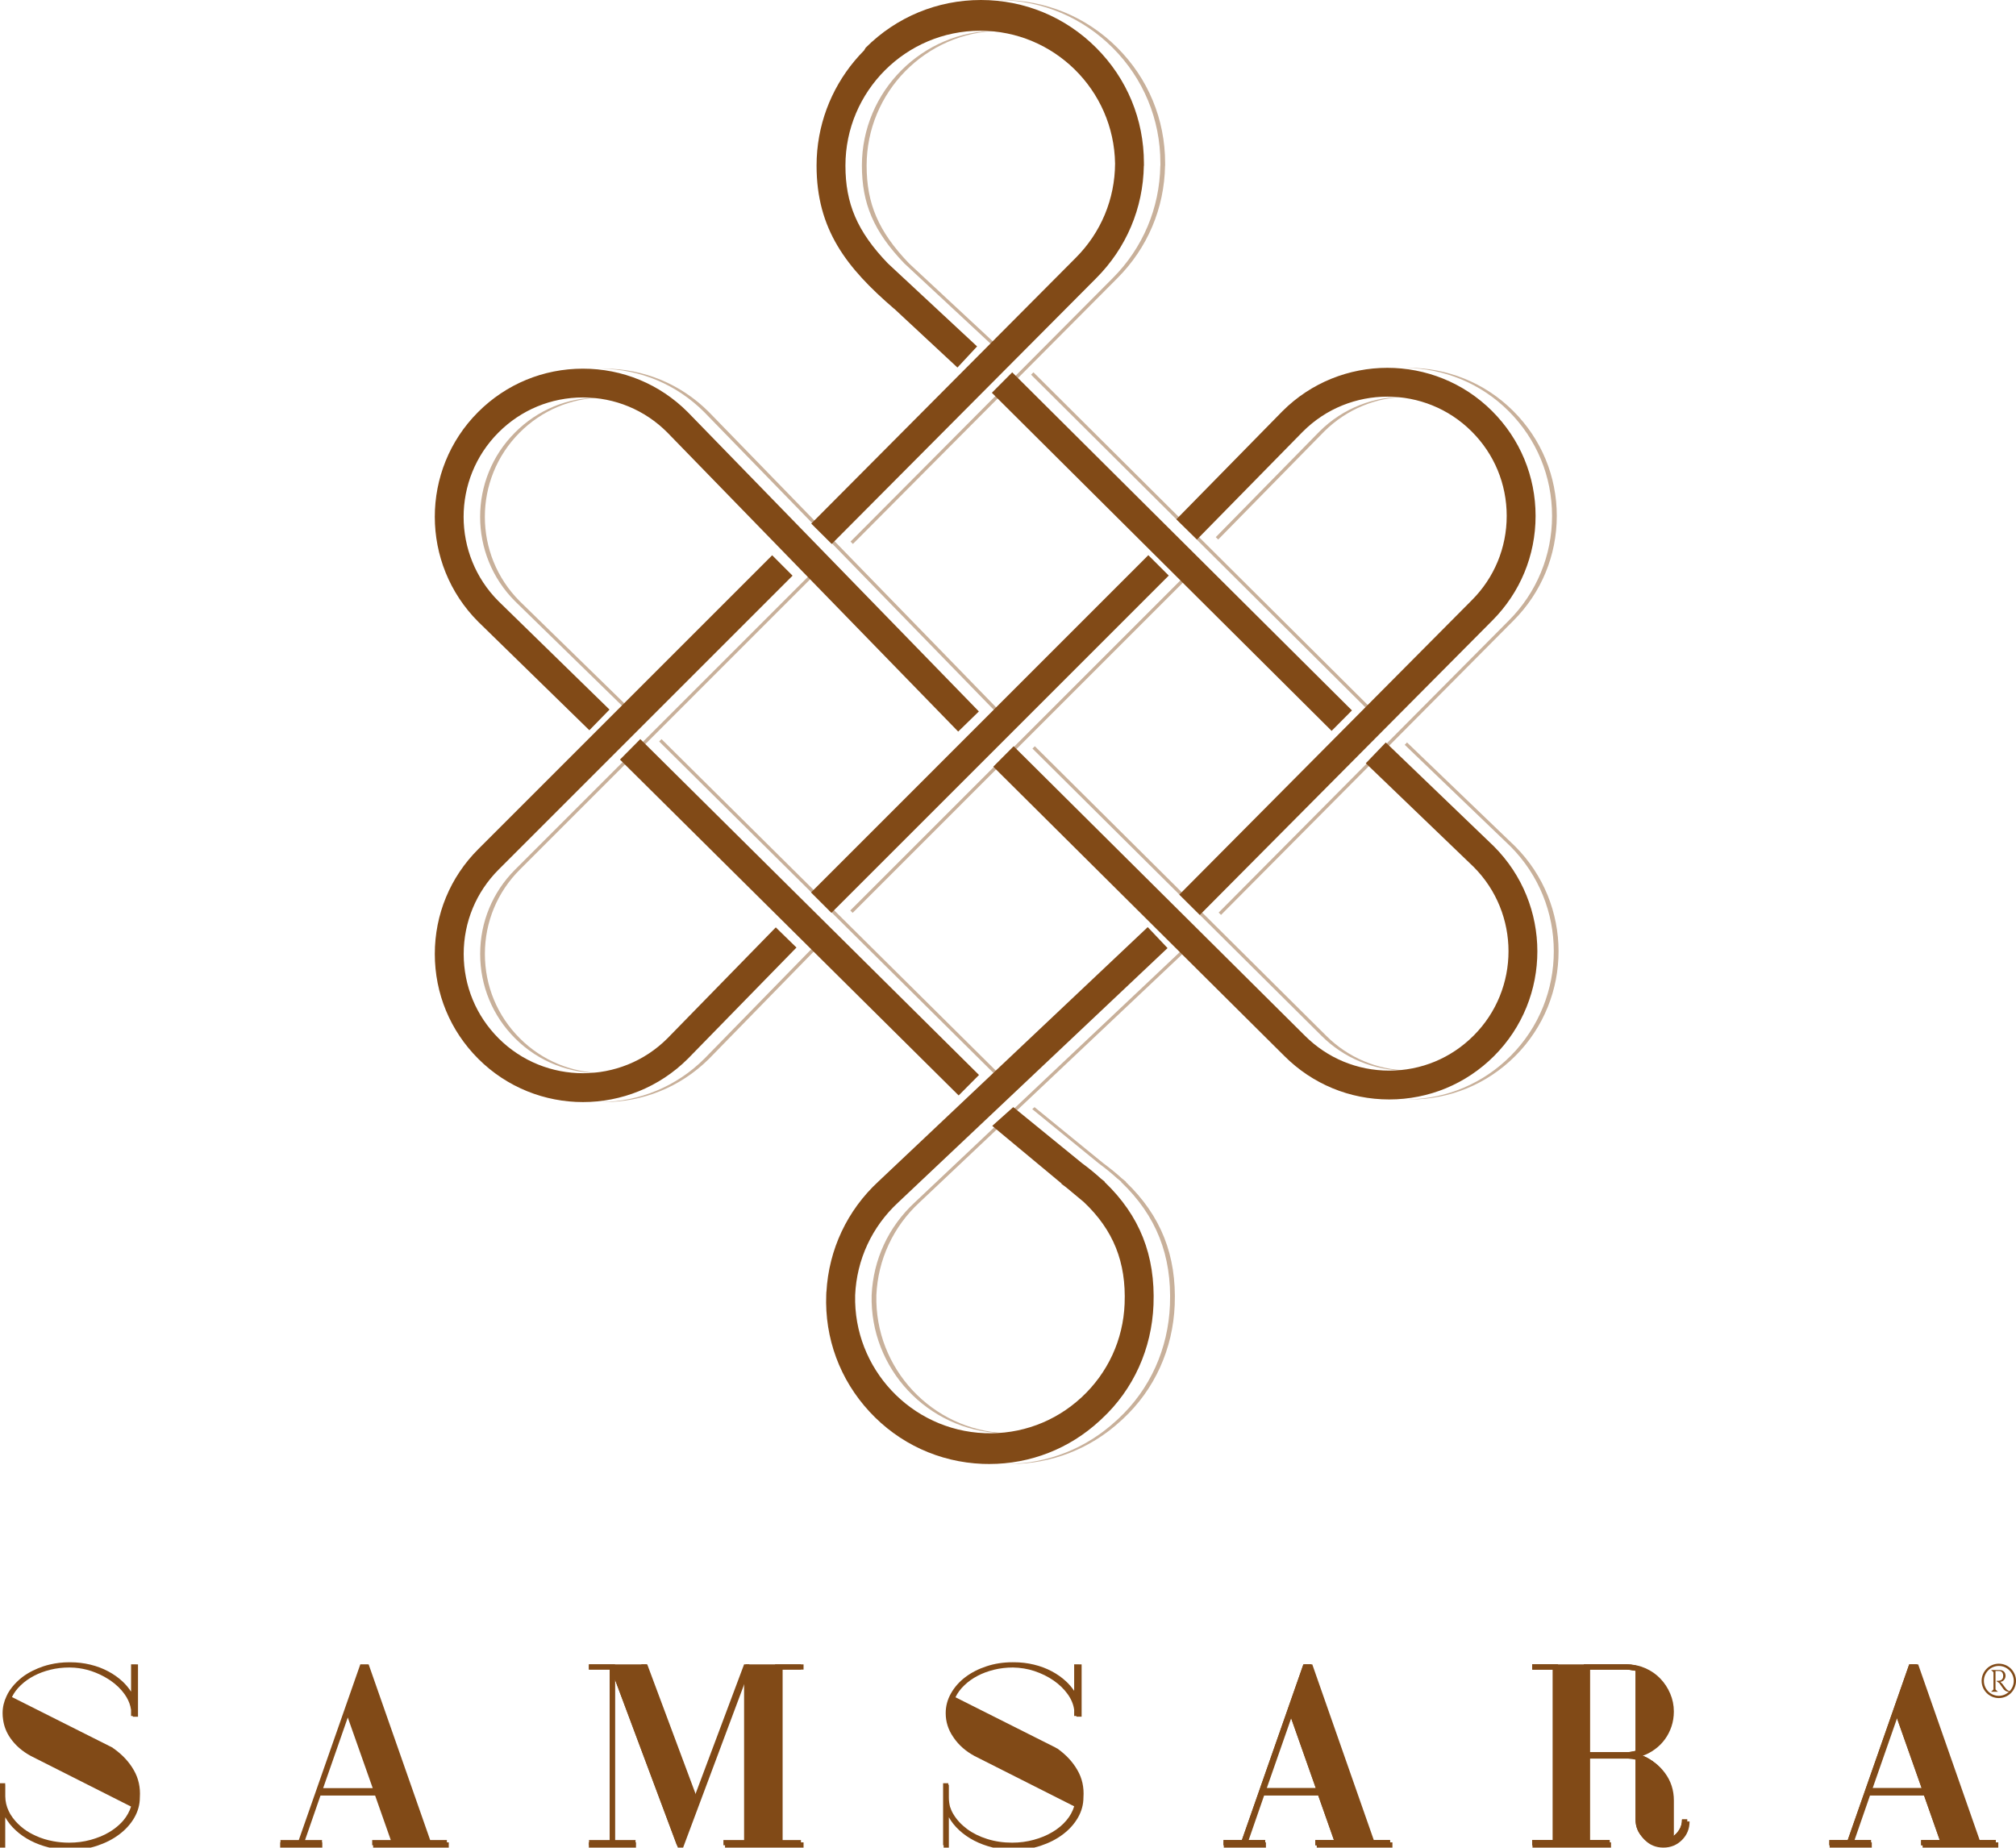 <?xml version="1.0" encoding="utf-8"?>
<!-- Generator: Adobe Illustrator 16.0.0, SVG Export Plug-In . SVG Version: 6.00 Build 0)  -->
<!DOCTYPE svg PUBLIC "-//W3C//DTD SVG 1.1//EN" "http://www.w3.org/Graphics/SVG/1.1/DTD/svg11.dtd">
<svg version="1.1" id="Layer_1" xmlns:x="http://ns.adobe.com/Extensibility/1.0/" xmlns:i="http://ns.adobe.com/AdobeIllustrator/10.0/" xmlns:graph="http://ns.adobe.com/Graphs/1.0/"
	 xmlns="http://www.w3.org/2000/svg" xmlns:xlink="http://www.w3.org/1999/xlink" xmlns:a="http://ns.adobe.com/AdobeSVGViewerExtensions/3.0/"
	 x="0px" y="0px" width="163.645px" height="150px" viewBox="0 0 163.645 150" enable-background="new 0 0 163.645 150"
	 xml:space="preserve">
<g>
	<path fill="#C8B09A" d="M107.638,84.075L84,60.583l-0.191,0.191l23.444,23.3c1.833,1.833,4.265,2.842,6.853,2.842l0.191-0.009
		C111.784,86.858,109.424,85.864,107.638,84.075"/>
	<polygon fill="#C8B09A" points="83.696,30.42 111.08,57.674 109.617,59.144 109.812,59.336 111.465,57.674 83.888,30.226 	"/>
	<path fill="#C8B09A" d="M42.197,84.298c-1.831-1.829-2.837-4.262-2.837-6.85c0-2.589,1.007-5.021,2.837-6.851l23.86-23.861
		L64.4,45.08l-0.192,0.192l1.466,1.464L41.812,70.598c-1.829,1.83-2.836,4.261-2.836,6.851c0,2.588,1.007,5.021,2.836,6.85
		c1.936,1.938,4.5,2.874,7.042,2.821C46.438,87.073,44.035,86.138,42.197,84.298"/>
	<path fill="#C8B09A" d="M48.846,32.28l-0.191-0.009c-2.588,0-5.021,1.007-6.849,2.841c-3.778,3.775-3.778,9.92,0,13.699l9.01,8.797
		l-1.45,1.486l0.197,0.192l1.636-1.678l-9.009-8.797c-3.777-3.779-3.777-9.924,0-13.699C43.973,33.325,46.332,32.329,48.846,32.28"
		/>
	<polygon fill="#C8B09A" points="53.507,60.197 80.807,87.271 79.347,88.744 79.542,88.935 81.191,87.271 53.697,60.005 	"/>
	<polygon fill="#C8B09A" points="94.937,45.07 94.744,45.261 96.208,46.728 69.02,73.917 69.213,74.11 96.594,46.728 	"/>
	<path fill="#C8B09A" d="M98.885,43.801l8.6-8.766c1.843-1.839,4.244-2.776,6.662-2.823c-2.544-0.051-5.106,0.887-7.046,2.823
		l-8.412,8.573L98.885,43.801z"/>
	<path fill="#C8B09A" d="M122.46,33.376c2.272,2.271,3.525,5.293,3.525,8.507c0,3.214-1.253,6.238-3.525,8.511L98.922,74.087
		l0.192,0.191l23.729-23.884c2.273-2.273,3.526-5.296,3.526-8.511c0-3.214-1.253-6.236-3.526-8.507
		c-2.343-2.342-5.421-3.514-8.503-3.514h-0.002l-0.191,0.005C117.161,29.915,120.165,31.083,122.46,33.376"/>
	<path fill="#C8B09A" d="M94.888,75.268l-0.205,0.192l1.428,1.511L74.251,97.62c-2.133,1.973-3.369,4.641-3.497,7.529
		c-0.147,5.957,4.531,10.967,10.506,11.204l0.336-0.003c-5.953-0.263-10.603-5.261-10.459-11.201
		c0.129-2.889,1.366-5.557,3.499-7.529l21.859-20.648L94.888,75.268z"/>
	<path fill="#C8B09A" d="M122.982,68.704l-8.771-8.428l-0.184,0.192l8.571,8.236c4.703,4.708,4.703,12.341,0.017,17.029
		c-2.229,2.229-5.176,3.474-8.317,3.521l0.192,0.005c3.216,0,6.236-1.254,8.508-3.526C127.688,81.045,127.688,73.412,122.982,68.704
		"/>
	<path fill="#C8B09A" d="M90.317,3.876c2.498,2.498,3.875,5.82,3.875,9.353v0.049l0.003,0.163v0h-0.009
		c-0.054,3.455-1.42,6.694-3.869,9.143L69.042,43.968l0.192,0.192L90.7,22.585c2.449-2.449,3.818-5.688,3.871-9.143h0.009v0
		l-0.004-0.163l0.001-0.049c0-3.533-1.376-6.855-3.876-9.353C88.203,1.376,84.882,0,81.347,0l-0.191,0.005
		C84.617,0.054,87.863,1.422,90.317,3.876"/>
	<path fill="#C8B09A" d="M91.405,95.945l-0.329-0.269c-0.463-0.424-0.966-0.832-1.506-1.231l-5.595-4.563l-0.185,0.163l5.394,4.399
		c0.541,0.399,1.044,0.808,1.507,1.231l0.331,0.269l-0.017,0.019c2.853,2.729,4.124,5.956,3.963,9.977
		c-0.138,3.548-1.607,6.854-4.214,9.266l-0.147,0.133c-2.422,2.241-5.525,3.473-8.801,3.513l0.219,0.002
		c3.336,0,6.501-1.234,8.969-3.515l0.146-0.133c2.606-2.412,4.074-5.718,4.216-9.266c0.157-4.021-1.114-7.247-3.965-9.977
		L91.405,95.945z"/>
	<path fill="#C8B09A" d="M81.098,2.502l-0.193-0.006c-6.032,0-10.942,4.911-10.942,10.946c0,3.07,0.943,5.345,3.448,7.949
		l7.239,6.735l-1.418,1.522l0.208,0.192l1.595-1.714l-7.238-6.735c-2.507-2.604-3.45-4.878-3.45-7.949
		C70.347,7.474,75.152,2.604,81.098,2.502"/>
	<path fill="#C8B09A" d="M64.507,75.48l1.481,1.446l-8.808,9.02c-2.302,2.3-5.309,3.474-8.329,3.521l0.191,0.005
		c3.085,0,6.17-1.178,8.523-3.526l8.806-9.02l-1.676-1.638L64.507,75.48z"/>
	<path fill="#C8B09A" d="M57.162,33.454l23.636,24.305l-1.484,1.443l0.187,0.192l1.68-1.635L57.546,33.454
		c-2.271-2.274-5.294-3.527-8.508-3.527l-0.19,0.005C51.989,29.982,54.935,31.225,57.162,33.454"/>
	<path fill="#814A17" d="M62.974,75.289l1.678,1.637l-8.808,9.021c-2.352,2.348-5.438,3.525-8.522,3.525
		c-3.08,0-6.159-1.173-8.502-3.516c-2.273-2.274-3.525-5.295-3.525-8.508c0-3.214,1.252-6.237,3.525-8.508l23.86-23.86l1.656,1.657
		l-23.86,23.859c-1.828,1.831-2.836,4.263-2.836,6.852c0,2.588,1.006,5.021,2.836,6.851c3.776,3.774,9.925,3.774,13.702,0
		L62.974,75.289z M47.318,29.93c-3.215,0-6.236,1.25-8.509,3.523c-4.688,4.688-4.688,12.321,0.01,17.024l9.021,8.808l1.636-1.677
		l-9.01-8.798c-3.777-3.777-3.777-9.922,0-13.7c1.83-1.833,4.263-2.842,6.851-2.842c2.587,0,5.019,1.009,6.839,2.83L77.78,59.393
		l1.679-1.635L55.825,33.455C53.552,31.179,50.53,29.93,47.318,29.93 M79.469,87.271L51.975,60.004l-1.649,1.663l27.492,27.267
		L79.469,87.271z M112.619,29.862L112.619,29.862c-3.084,0-6.17,1.172-8.52,3.522l-8.61,8.776l1.673,1.639l8.602-8.765
		c3.779-3.774,9.927-3.776,13.701,0c1.832,1.829,2.839,4.261,2.839,6.85c0,2.587-1.007,5.021-2.842,6.854L95.729,72.628l1.663,1.653
		l23.73-23.888c2.273-2.273,3.526-5.295,3.526-8.508c0-3.214-1.253-6.236-3.526-8.51C118.781,31.034,115.699,29.862,112.619,29.862
		 M121.26,68.706l-8.771-8.429l-1.623,1.688l8.751,8.411c3.778,3.778,3.778,9.927,0,13.702c-1.83,1.833-4.26,2.839-6.85,2.839
		c-2.587,0-5.021-1.006-6.852-2.842L82.28,60.583l-1.652,1.661l23.632,23.491c2.273,2.271,5.295,3.524,8.508,3.524
		c3.214,0,6.237-1.254,8.509-3.524C125.967,81.045,125.967,73.414,121.26,68.706 M109.742,57.676L82.165,30.228l-1.652,1.659
		l27.578,27.449L109.742,57.676z M88.979,22.588c2.45-2.452,3.816-5.69,3.87-9.144h0.01v-0.001l-0.005-0.163l0.001-0.052
		c0-3.532-1.375-6.854-3.875-9.35C86.482,1.377,83.158,0,79.625,0c-3.534,0-6.857,1.377-9.356,3.875l-0.13,0.218
		c-0.269,0.272-0.528,0.556-0.772,0.849c-1.925,2.306-3.084,5.268-3.084,8.501c0,5.171,2.411,8.283,6.302,11.628l0.004-0.004
		l5.129,4.772l1.595-1.715l-7.238-6.736c-2.506-2.603-3.449-4.876-3.449-7.945c0-6.038,4.91-10.947,10.943-10.947
		c5.981,0,10.856,4.822,10.944,10.782c-0.014,2.889-1.144,5.604-3.191,7.652L65.851,42.509l1.662,1.653L88.979,22.588z
		 M93.165,75.268L71.313,95.91c-2.544,2.35-4.038,5.533-4.229,8.979h-0.008l-0.003,0.167l-0.004,0.047
		c-0.139,3.531,1.107,6.904,3.505,9.497c2.396,2.598,5.662,4.104,9.193,4.245c0.179,0.007,0.355,0.009,0.534,0.009
		c3.336,0,6.503-1.235,8.97-3.515l0.146-0.136c2.605-2.41,4.074-5.717,4.216-9.264c0.156-4.021-1.113-7.246-3.965-9.977l0.014-0.019
		l-0.331-0.269c-0.46-0.422-0.961-0.832-1.506-1.231l-5.596-4.563l-1.705,1.524l5.631,4.684l-0.018,0.021
		c0.135,0.095,0.26,0.191,0.386,0.286l1.427,1.187c2.416,2.28,3.452,4.901,3.319,8.263c-0.115,2.923-1.361,5.624-3.51,7.61
		c-2.146,1.983-4.933,3.011-7.858,2.896c-5.974-0.237-10.653-5.247-10.506-11.204c0.127-2.889,1.364-5.557,3.497-7.529
		l21.862-20.649L93.165,75.268z M65.834,72.454l1.656,1.656l27.382-27.382l-1.659-1.657L65.834,72.454z"/>
	<g>
		<polygon fill="#814A17" points="65.227,149.998 58.852,149.998 58.852,149.573 60.552,149.573 60.552,136.354 55.45,149.998 
			55.025,149.998 49.924,136.354 49.924,149.573 51.625,149.573 51.625,149.998 47.8,149.998 47.8,149.573 49.499,149.573 
			49.499,135.545 47.8,135.545 47.8,135.122 52.539,135.122 56.535,145.833 60.552,135.122 65.227,135.122 65.227,135.545 
			63.528,135.545 63.528,149.573 65.227,149.573 		"/>
		<path fill="#814A17" d="M136.724,147.873c0,0.327-0.077,0.614-0.232,0.86c-0.157,0.248-0.362,0.452-0.619,0.605v-3.166
			c0-0.836-0.239-1.579-0.721-2.23c-0.482-0.652-1.1-1.112-1.849-1.383c0.367-0.128,0.712-0.308,1.028-0.542
			c0.321-0.233,0.593-0.506,0.82-0.819c0.227-0.311,0.403-0.658,0.531-1.04c0.127-0.383,0.189-0.787,0.189-1.211
			c0-0.512-0.099-0.995-0.297-1.457c-0.197-0.46-0.463-0.862-0.795-1.209c-0.334-0.35-0.729-0.625-1.18-0.831
			c-0.455-0.205-0.938-0.313-1.446-0.328h-7.757v0.424h1.7v14.027h-1.7v0.425h6.376v-0.425h-1.699v-6.801h3.08
			c0.128,0.013,0.252,0.027,0.372,0.043c0.12,0.015,0.244,0.035,0.372,0.062v4.996c0,0.596,0.204,1.099,0.615,1.509
			c0.412,0.41,0.914,0.616,1.511,0.616c0.594,0,1.098-0.206,1.507-0.616c0.413-0.41,0.617-0.913,0.617-1.509H136.724z
			 M132.898,142.241c-0.128,0.029-0.252,0.054-0.372,0.074c-0.12,0.02-0.244,0.03-0.372,0.03h-3.08v-6.8h3.08
			c0.128,0.015,0.252,0.028,0.372,0.043c0.12,0.013,0.244,0.035,0.372,0.063V142.241z"/>
		<path fill="#814A17" d="M150.028,149.573l5.058-14.451h0.618l5.057,14.451h1.446v0.424h-6.143v-0.424h1.531l-1.338-3.804h-4.465
			l-1.318,3.804h1.466v0.424h-3.422v-0.424H150.028z M151.964,145.301h4.144l-2.082-5.908L151.964,145.301z"/>
		<path fill="#814A17" d="M10.861,143.708c-0.381-0.667-0.921-1.248-1.615-1.743l-0.017-0.008c-0.035-0.026-0.066-0.055-0.102-0.081
			l-8.157-4.101c0.169-0.346,0.405-0.664,0.71-0.953c0.311-0.299,0.67-0.555,1.074-0.766c0.403-0.214,0.849-0.378,1.337-0.5
			c0.49-0.12,1.001-0.18,1.542-0.18c0.142,0,0.281,0.007,0.42,0.016c0.466,0.038,0.918,0.128,1.355,0.271
			c0.494,0.167,0.941,0.379,1.348,0.634c0.075,0.048,0.151,0.093,0.223,0.144c0.462,0.321,0.84,0.689,1.134,1.102
			c0.229,0.323,0.383,0.65,0.468,0.984c0.024,0.095,0.044,0.188,0.057,0.284v0.503h0.001h0.139v0.057h0.424v-4.249h-0.143v-0.002
			v-0.001h-0.42v2.218c-0.19-0.295-0.418-0.571-0.689-0.825c-0.342-0.317-0.731-0.595-1.17-0.826
			c-0.441-0.235-0.921-0.416-1.445-0.543c-0.523-0.127-1.069-0.192-1.638-0.192c-0.01,0-0.021,0.001-0.031,0.001
			c-0.013,0-0.026-0.001-0.04-0.001c-0.55,0-1.073,0.061-1.574,0.18c-0.178,0.042-0.353,0.09-0.524,0.146
			c-0.312,0.104-0.603,0.224-0.877,0.361c-0.304,0.152-0.586,0.325-0.843,0.52c-0.155,0.119-0.297,0.245-0.432,0.376
			c-0.29,0.281-0.537,0.591-0.733,0.936c-0.043,0.077-0.077,0.155-0.114,0.233c-0.208,0.434-0.318,0.894-0.318,1.38
			c0,0.176,0.013,0.348,0.039,0.516c0.071,0.533,0.262,1.032,0.583,1.496c0.411,0.595,0.969,1.083,1.678,1.467l8.126,4.104
			c-0.129,0.406-0.337,0.783-0.625,1.127c-0.207,0.243-0.447,0.463-0.715,0.662c-0.133,0.1-0.271,0.193-0.419,0.281
			c-0.221,0.133-0.455,0.25-0.703,0.353c-0.003,0.002-0.006,0.004-0.009,0.006c-0.026,0.011-0.056,0.019-0.082,0.028
			c-0.229,0.091-0.464,0.174-0.716,0.242c-0.56,0.155-1.147,0.232-1.763,0.232c-0.442,0-0.868-0.042-1.278-0.117
			c-0.25-0.047-0.497-0.104-0.734-0.178c-0.245-0.074-0.473-0.164-0.692-0.266c-0.348-0.155-0.669-0.338-0.956-0.552
			c-0.097-0.072-0.189-0.15-0.278-0.227c-0.146-0.128-0.28-0.261-0.403-0.397c-0.162-0.185-0.307-0.377-0.429-0.583
			c-0.049-0.081-0.088-0.164-0.129-0.248c-0.177-0.369-0.27-0.763-0.277-1.182v-0.948H0.422v-0.128H0.421H0.419H0.001H0v0.128v4.907
			v0.192h0.425v-2.465c0.214,0.383,0.497,0.736,0.851,1.062c0.354,0.327,0.757,0.607,1.212,0.841
			c0.452,0.234,0.948,0.417,1.487,0.552c0.539,0.136,1.105,0.203,1.7,0.203c0.78,0,1.513-0.113,2.201-0.341
			c0.686-0.229,1.289-0.533,1.806-0.926c0.516-0.387,0.924-0.841,1.222-1.357c0.297-0.519,0.448-1.067,0.448-1.647
			C11.407,145.109,11.243,144.371,10.861,143.708z"/>
		<path fill="#814A17" d="M36.275,149.573v-0.188h-1.357l-4.994-14.263h-0.068l0-0.002h-0.608l-4.994,14.265h-1.489v0.188h-0.023
			v0.424h3.42v-0.424H26.14v-0.188h-1.378l1.253-3.615h4.435l1.271,3.615h-1.509v0.421h0.075v0.191h6.142v-0.424H36.275z
			 M26.231,145.169l2-5.734l2.024,5.734H26.231z"/>
		<g>
			<polygon fill="#814A17" points="56.437,145.693 52.49,135.12 52.052,135.12 56.206,146.302 55.157,149.133 49.913,135.12 
				47.813,135.12 47.813,135.539 49.49,135.539 49.49,149.385 47.813,149.385 47.813,149.806 51.59,149.806 51.59,149.385 
				49.913,149.385 49.913,136.339 54.944,149.806 55.367,149.806 60.4,136.339 60.4,149.385 58.722,149.385 58.722,149.806 
				60.82,149.806 60.82,135.12 60.4,135.12 			"/>
			<polygon fill="#814A17" points="65.016,135.539 65.016,135.12 62.918,135.12 62.918,149.806 65.016,149.806 65.016,149.385 
				63.34,149.385 63.34,135.539 			"/>
		</g>
		<path fill="#814A17" d="M87.458,143.708c-0.381-0.667-0.922-1.248-1.614-1.743l-0.137-0.069c-0.009-0.006-0.016-0.013-0.024-0.02
			l-8.124-4.084c0.168-0.351,0.408-0.675,0.719-0.97c0.31-0.299,0.669-0.555,1.071-0.766c0.405-0.214,0.852-0.378,1.34-0.5
			c0.488-0.119,0.999-0.18,1.538-0.18c0.603,0.012,1.183,0.105,1.735,0.287c0.586,0.196,1.111,0.456,1.574,0.777
			c0.46,0.321,0.837,0.689,1.132,1.102c0.294,0.413,0.468,0.834,0.525,1.269v0.502h0.181v0.058h0.425v-4.249h-0.187v-0.002h-0.419
			v2.152c-0.182-0.271-0.397-0.524-0.648-0.761c-0.341-0.317-0.729-0.595-1.168-0.826c-0.439-0.235-0.921-0.416-1.446-0.543
			c-0.524-0.127-1.068-0.192-1.637-0.192c-0.017,0-0.034,0.001-0.051,0.002c-0.021-0.001-0.042-0.002-0.064-0.002
			c-0.739,0-1.44,0.109-2.097,0.326c-0.658,0.215-1.234,0.512-1.722,0.881c-0.489,0.37-0.877,0.808-1.164,1.314
			c-0.287,0.501-0.431,1.038-0.431,1.61c0,0.702,0.204,1.344,0.609,1.934c0.008,0.012,0.019,0.022,0.027,0.034
			c0.01,0.015,0.017,0.03,0.026,0.044c0.41,0.595,0.969,1.083,1.676,1.467l8.092,4.086c-0.128,0.413-0.337,0.799-0.634,1.145
			c-0.307,0.365-0.684,0.678-1.131,0.943c-0.449,0.268-0.95,0.478-1.511,0.629c-0.562,0.155-1.146,0.234-1.762,0.234
			c-0.712,0-1.386-0.099-2.014-0.297c-0.627-0.194-1.177-0.467-1.647-0.815c-0.47-0.353-0.84-0.752-1.11-1.207
			c-0.116-0.189-0.201-0.389-0.268-0.59c-0.063-0.241-0.097-0.491-0.097-0.752v-1.038h-0.047v-0.128h-0.42v5.035h0.043v0.192h0.424
			v-2.465c0.212,0.383,0.497,0.736,0.851,1.062c0.355,0.327,0.758,0.607,1.211,0.841c0.454,0.234,0.949,0.417,1.487,0.552
			c0.538,0.136,1.104,0.203,1.7,0.203c0.78,0,1.512-0.113,2.201-0.341c0.687-0.229,1.288-0.533,1.806-0.926
			c0.517-0.387,0.923-0.841,1.222-1.357c0.297-0.519,0.447-1.067,0.447-1.647C88.004,145.109,87.842,144.371,87.458,143.708z"/>
		<g>
			<path fill="#814A17" d="M100.848,149.573l5.059-14.451h0.615l5.059,14.451h1.446v0.424h-6.142v-0.424h1.53l-1.34-3.804h-4.463
				l-1.318,3.804h1.466v0.424h-3.422v-0.424H100.848z M102.782,145.301h4.145l-2.082-5.908L102.782,145.301z"/>
			<g>
				<defs>
					<path id="SVGID_1_" d="M104.752,139.338l2.056,5.831h-4.09L104.752,139.338z M105.801,135.12l-4.992,14.265h-1.491v0.421h3.38
						v-0.421h-1.445l1.298-3.754h4.406l1.323,3.754h-1.513v0.421h2.102l-3.905-11.08l1.135-3.207l5.012,14.268v0.02h1.723v-0.421
						h-1.428l-4.993-14.265H105.801z"/>
				</defs>
				<use xlink:href="#SVGID_1_"  overflow="visible" fill="#814A17"/>
				<clipPath id="SVGID_2_">
					<use xlink:href="#SVGID_1_"  overflow="visible"/>
				</clipPath>
				<rect x="99.318" y="135.119" clip-path="url(#SVGID_2_)" fill="#814A17" width="13.514" height="14.686"/>
			</g>
		</g>
		<g>
			<defs>
				<path id="SVGID_3_" d="M124.37,135.12v0.419h1.676v13.846h-1.676v0.421h2.099V135.12H124.37z M133.673,148.892
					c-0.327-0.327-0.492-0.723-0.492-1.185v-4.784c0.617,0.254,1.118,0.657,1.511,1.218c0.392,0.56,0.586,1.19,0.586,1.888v3.317
					l-0.209,0.029l-0.208,0.01C134.398,149.385,134.002,149.223,133.673,148.892 M133.181,135.79
					c0.617,0.251,1.118,0.657,1.511,1.218c0.392,0.561,0.586,1.188,0.586,1.886c0,0.714-0.194,1.357-0.586,1.921
					c-0.393,0.567-0.894,0.97-1.511,1.208V135.79z M128.984,135.539h3.044c0.124,0.015,0.247,0.029,0.364,0.042
					c0.121,0.014,0.242,0.036,0.369,0.063v6.502c-0.127,0.028-0.248,0.052-0.369,0.074c-0.117,0.021-0.24,0.031-0.364,0.031h-3.044
					V135.539z M128.565,135.12v14.686h2.099v-0.421h-1.68v-6.711h3.044c0.124,0.012,0.247,0.023,0.364,0.04
					c0.121,0.014,0.242,0.032,0.369,0.063v4.93c0,0.59,0.201,1.084,0.607,1.488c0.405,0.405,0.9,0.61,1.491,0.61
					c0.586,0,1.081-0.205,1.487-0.61c0.405-0.404,0.609-0.898,0.609-1.488h-0.42c0,0.322-0.076,0.605-0.231,0.849
					c-0.155,0.246-0.356,0.446-0.606,0.6v-3.127c0-0.825-0.237-1.56-0.713-2.202c-0.478-0.645-1.086-1.099-1.827-1.366
					c0.363-0.123,0.703-0.302,1.019-0.532c0.312-0.23,0.583-0.498,0.809-0.81c0.223-0.304,0.397-0.649,0.523-1.023
					c0.123-0.38,0.189-0.781,0.189-1.201c0-0.503-0.1-0.979-0.295-1.434c-0.195-0.456-0.459-0.854-0.787-1.197
					c-0.331-0.343-0.717-0.615-1.163-0.817c-0.448-0.203-0.924-0.312-1.426-0.325H128.565z"/>
			</defs>
			<use xlink:href="#SVGID_3_"  overflow="visible" fill="#814A17"/>
			<clipPath id="SVGID_4_">
				<use xlink:href="#SVGID_3_"  overflow="visible"/>
			</clipPath>
			<rect x="124.369" y="135.119" clip-path="url(#SVGID_4_)" fill="#814A17" width="12.588" height="14.686"/>
		</g>
		<g>
			<defs>
				<path id="SVGID_5_" d="M153.929,139.338l2.058,5.831h-4.093L153.929,139.338z M154.977,135.12l-4.99,14.265h-1.491v0.421h3.378
					v-0.421h-1.445l1.298-3.754h4.407l1.32,3.754h-1.51v0.421h2.1l-3.903-11.08l1.134-3.207l5.014,14.268v0.02h1.72v-0.421h-1.426
					l-4.995-14.265H154.977z"/>
			</defs>
			<use xlink:href="#SVGID_5_"  overflow="visible" fill="#814A17"/>
			<clipPath id="SVGID_6_">
				<use xlink:href="#SVGID_5_"  overflow="visible"/>
			</clipPath>
			<rect x="148.495" y="135.119" clip-path="url(#SVGID_6_)" fill="#814A17" width="13.511" height="14.686"/>
		</g>
		<path fill="#814A17" d="M162.251,135.067c-0.768,0-1.396,0.625-1.396,1.395c0,0.769,0.628,1.396,1.396,1.396
			c0.77,0,1.394-0.627,1.394-1.396C163.645,135.692,163.021,135.067,162.251,135.067 M163.128,137.295
			c-0.103-0.023-0.186-0.078-0.267-0.167c-0.098-0.106-0.314-0.416-0.314-0.416l-0.18-0.178c0.241,0,0.428-0.236,0.428-0.481
			c0-0.293-0.187-0.473-0.493-0.473h-0.677v0.025h0.031l0.161,0.157v1.397l-0.161,0.159h-0.031v0.024h0.548v-0.024h-0.031
			l-0.161-0.16v-1.499c0.032,0.001,0.184-0.006,0.313,0.001c0.188,0.01,0.306,0.155,0.312,0.383l-0.015,0.15
			c-0.073,0.228-0.262,0.259-0.394,0.262l-0.135,0.001v0.024l0.232,0.169l0.332,0.472c0.08,0.096,0.203,0.222,0.438,0.222h0.013
			c-0.217,0.203-0.505,0.332-0.827,0.332c-0.669,0-1.211-0.545-1.211-1.214c0-0.667,0.542-1.213,1.211-1.213
			c0.668,0,1.213,0.546,1.213,1.213C163.464,136.785,163.335,137.077,163.128,137.295"/>
	</g>
</g>
</svg>

